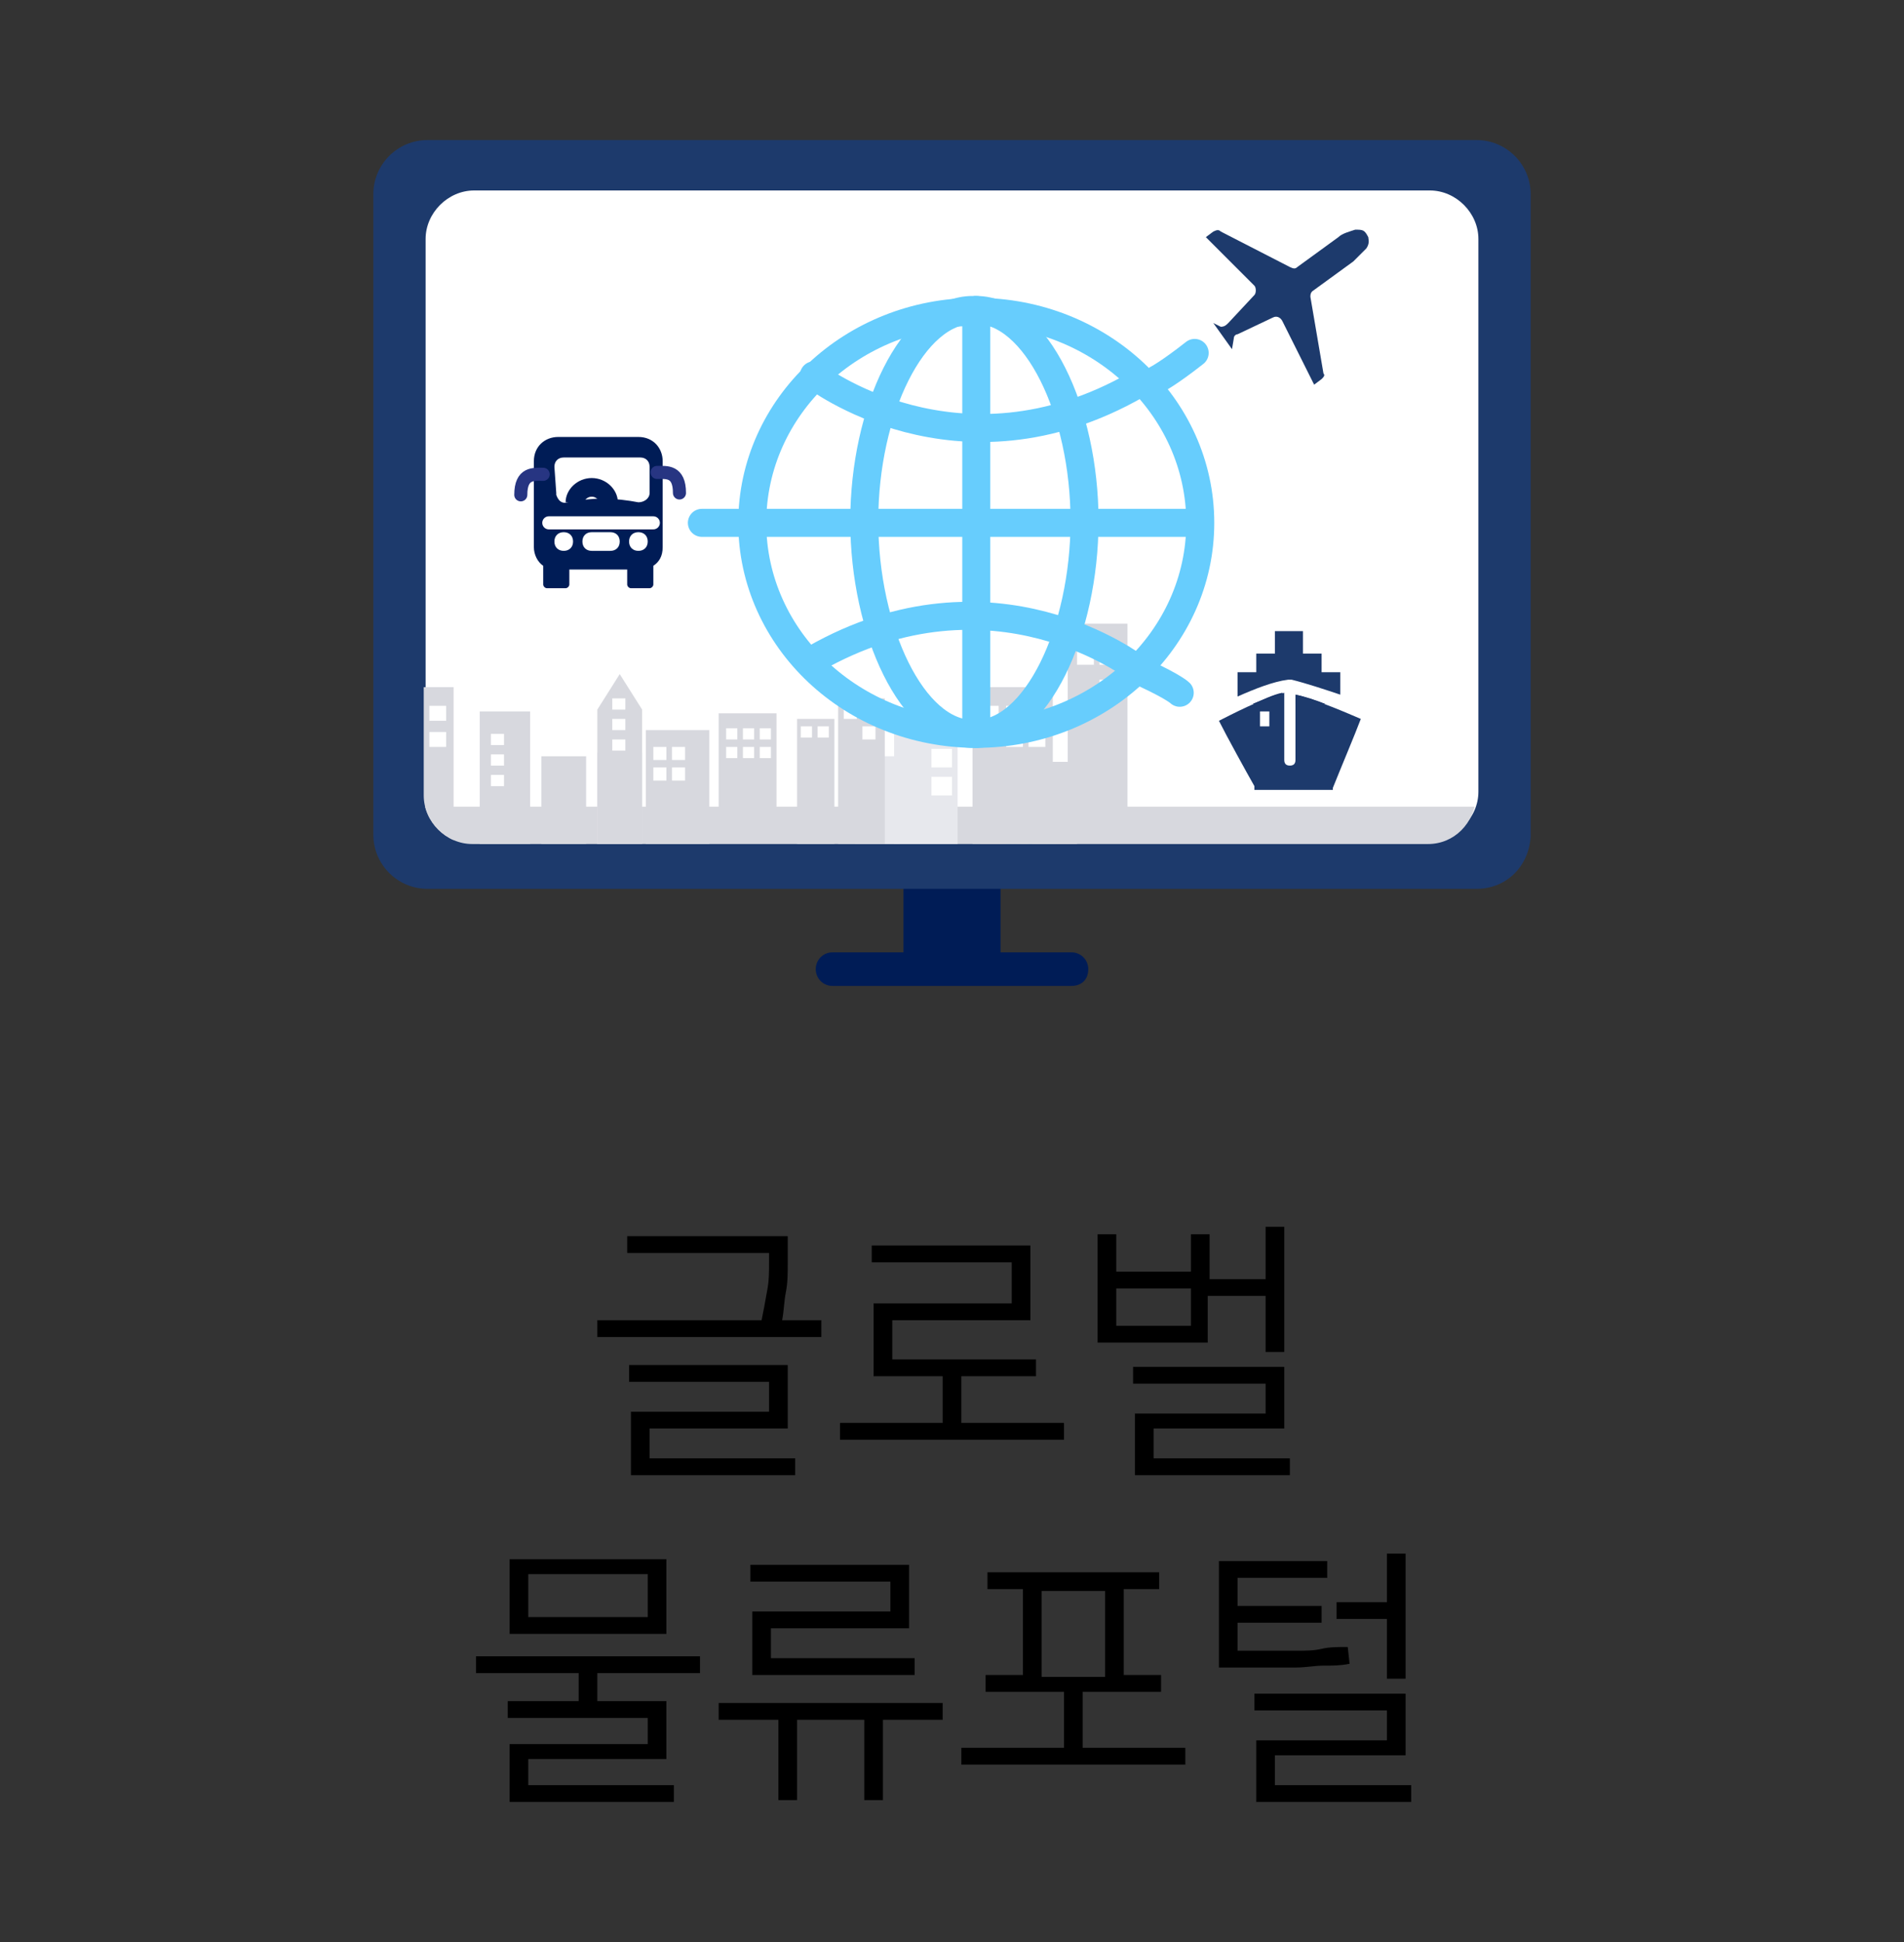 <?xml version="1.0" encoding="utf-8"?>
<!-- Generator: Adobe Illustrator 27.1.0, SVG Export Plug-In . SVG Version: 6.00 Build 0)  -->
<svg version="1.1" id="Layer_1" xmlns="http://www.w3.org/2000/svg" xmlns:xlink="http://www.w3.org/1999/xlink" x="0px" y="0px"
	 viewBox="0 0 102 104" style="enable-background:new 0 0 102 104;" xml:space="preserve">
<rect x="0" y="0" width="102" height="104" fill="#333333" stroke="none"/>
<style type="text/css">
	.st0{fill:#001C56;}
	.st1{fill:#1D3A6C;}
	.st2{fill:#FFFFFF;}
	.st3{clip-path:url(#SVGID_00000141416059936992380820000000464703806756106886_);}
	.st4{fill:none;stroke:#F0F1F4;stroke-linecap:round;stroke-miterlimit:10;stroke-dasharray:1,1.401;}
	.st5{fill:#ECCA32;}
	.st6{fill:#B4C7E2;}
	.st7{fill:#E7EBF0;}
	.st8{fill:#00B1DF;}
	.st9{fill:#0091BB;}
	.st10{fill:#D6E1ED;}
	.st11{fill:#D7D8DE;}
	.st12{fill:#E7E8ED;}
	.st13{fill:none;stroke:#001C56;stroke-miterlimit:10;}
	.st14{fill:none;stroke:#67CDFD;stroke-width:1.5;stroke-linecap:round;stroke-miterlimit:10;}
	
		.st15{fill:#FFFFFF;stroke:url(#SVGID_00000127004628203775480470000014061466735293678226_);stroke-width:2.5;stroke-linecap:round;stroke-miterlimit:10;}
	
		.st16{fill:#FFFFFF;stroke:url(#SVGID_00000067947575744649459820000010522974937638668954_);stroke-linecap:round;stroke-miterlimit:10;}
	.st17{fill-rule:evenodd;clip-rule:evenodd;fill:#001C56;}
	.st18{fill:none;stroke:#273582;stroke-width:0.7;stroke-linecap:round;stroke-linejoin:round;stroke-miterlimit:10;}
	.st19{fill:none;stroke:#FFFFFF;stroke-width:0.7;stroke-linecap:round;stroke-miterlimit:10;}
</style>
<rect x="48.4" y="47.2" class="st0" width="5.2" height="4.8"/>
<path class="st0" d="M57.4,52.8H44.6c-0.5,0-0.9-0.4-0.9-0.9l0,0c0-0.5,0.4-0.9,0.9-0.9h12.8c0.5,0,0.9,0.4,0.9,0.9l0,0
	C58.3,52.5,57.9,52.8,57.4,52.8z"/>
<path class="st1" d="M79.1,47.6H22.9c-1.6,0-2.9-1.3-2.9-2.9V10.4c0-1.6,1.3-2.9,2.9-2.9h56.2c1.6,0,2.9,1.3,2.9,2.9v34.4
	C81.9,46.4,80.7,47.6,79.1,47.6z"/>
<path class="st2" d="M76.6,45H25.4c-1.4,0-2.6-1.2-2.6-2.6V12.8c0-1.4,1.2-2.6,2.6-2.6h51.2c1.4,0,2.6,1.2,2.6,2.6v29.6
	C79.2,43.8,78,45,76.6,45z"/>
<g>
	<defs>
		<path id="SVGID_1_" d="M76.5,45.2H25.3c-1.4,0-2.6-1.2-2.6-2.6V13c0-1.4,1.2-2.6,2.6-2.6h51.2c1.4,0,2.6,1.2,2.6,2.6v29.6
			C79,44.1,77.9,45.2,76.5,45.2z"/>
	</defs>
	<clipPath id="SVGID_00000163783631393013581570000007195435926695754923_">
		<use xlink:href="#SVGID_1_"  style="overflow:visible;"/>
	</clipPath>
	<g style="clip-path:url(#SVGID_00000163783631393013581570000007195435926695754923_);">
		<path class="st4" d="M45,35.4"/>
		<ellipse class="st5" cx="55.1" cy="44.8" rx="2.6" ry="2.6"/>
		<g>
			<g>
				<g>
					<g>
						<g>
							<polygon class="st6" points="53.7,41.8 53.7,45.7 54.7,46.3 54.7,42.4 							"/>
							<polygon class="st7" points="54.7,42.4 54.7,46.3 56.6,45.8 56.5,42 							"/>
						</g>
					</g>
					<g>
						<g>
							<polygon class="st8" points="55.3,43.3 55,43.4 55,43 55.3,42.9 							"/>
						</g>
						<g>
							<polygon class="st8" points="55.3,43.9 55,43.9 55,43.5 55.3,43.5 							"/>
						</g>
						<g>
							<polygon class="st8" points="55.3,44.4 55,44.5 55,44.1 55.3,44 							"/>
						</g>
						<g>
							<polygon class="st8" points="55.3,44.9 55,45 55,44.6 55.3,44.6 							"/>
						</g>
						<g>
							<polygon class="st8" points="55.3,45.5 55,45.6 55,45.2 55.3,45.1 							"/>
						</g>
						<g>
							<polygon class="st8" points="56.4,43.1 56.1,43.2 56.1,42.8 56.4,42.7 							"/>
						</g>
						<g>
							<polygon class="st8" points="56.4,43.6 56.1,43.7 56.1,43.3 56.4,43.3 							"/>
						</g>
						<g>
							<polygon class="st8" points="56.4,44.2 56.1,44.3 56.1,43.9 56.4,43.8 							"/>
						</g>
						<g>
							<polygon class="st8" points="56.4,44.7 56.1,44.8 56.1,44.4 56.4,44.3 							"/>
						</g>
						<g>
							<polygon class="st8" points="56.4,45.3 56.1,45.3 56.1,45 56.4,44.9 							"/>
						</g>
						<g>
							<polygon class="st8" points="55.8,43.2 55.5,43.3 55.5,42.9 55.8,42.8 							"/>
						</g>
						<g>
							<polygon class="st8" points="55.8,43.7 55.5,43.8 55.5,43.4 55.8,43.4 							"/>
						</g>
						<g>
							<polygon class="st8" points="55.8,44.3 55.5,44.4 55.5,44 55.8,43.9 							"/>
						</g>
						<g>
							<polygon class="st8" points="55.8,44.8 55.5,44.9 55.5,44.5 55.8,44.5 							"/>
						</g>
					</g>
					<g>
						<g>
							<polygon class="st9" points="54.3,43.2 54.5,43.3 54.5,43 54.3,42.9 							"/>
						</g>
						<g>
							<polygon class="st9" points="54.3,43.8 54.5,43.9 54.5,43.5 54.3,43.4 							"/>
						</g>
						<g>
							<polygon class="st9" points="54.3,44.3 54.5,44.4 54.5,44.1 54.3,44 							"/>
						</g>
						<g>
							<polygon class="st9" points="54.3,44.9 54.5,45 54.5,44.6 54.3,44.5 							"/>
						</g>
						<g>
							<polygon class="st9" points="54.3,45.4 54.5,45.5 54.5,45.2 54.3,45 							"/>
						</g>
					</g>
					<g>
						<g>
							<polygon class="st9" points="53.9,43 54.1,43.1 54.1,42.8 53.9,42.7 							"/>
						</g>
						<g>
							<polygon class="st9" points="53.9,43.6 54.1,43.7 54.1,43.4 53.9,43.2 							"/>
						</g>
						<g>
							<polygon class="st9" points="53.9,44.1 54.1,44.3 54.1,43.9 53.9,43.8 							"/>
						</g>
						<g>
							<polygon class="st9" points="53.9,44.7 54.2,44.8 54.1,44.5 53.9,44.3 							"/>
						</g>
						<g>
							<polygon class="st9" points="53.9,45.3 54.2,45.4 54.2,45 53.9,44.9 							"/>
						</g>
					</g>
				</g>
				<polygon class="st10" points="53.7,41.8 54.7,42.4 56.5,42 55.5,41.4 				"/>
			</g>
			<g>
				<polygon class="st6" points="55.9,45.9 55.5,46.1 55.4,45.1 55.9,45 				"/>
			</g>
		</g>
		<polyline class="st11" points="15.7,61.9 15.7,43.2 79,43.2 79,61.9 		"/>
		<rect x="15.8" y="38.7" class="st11" width="3.4" height="8.3"/>
		<rect x="16.2" y="40.1" class="st2" width="0.9" height="0.9"/>
		<rect x="17.6" y="40.1" class="st2" width="0.9" height="0.9"/>
		<rect x="17.6" y="41.4" class="st2" width="0.9" height="0.9"/>
		<rect x="16.2" y="43.3" class="st2" width="0.9" height="0.9"/>
		<rect x="17.6" y="43.3" class="st2" width="0.9" height="0.9"/>
		<rect x="20" y="36.8" class="st11" width="4.3" height="8.9"/>
		<rect x="20.5" y="37.8" class="st2" width="0.9" height="0.8"/>
		<rect x="21.7" y="37.8" class="st2" width="0.9" height="0.8"/>
		<rect x="23" y="37.8" class="st2" width="0.9" height="0.8"/>
		<rect x="20.5" y="39.2" class="st2" width="0.9" height="0.8"/>
		<rect x="21.7" y="39.2" class="st2" width="0.9" height="0.8"/>
		<rect x="23" y="39.2" class="st2" width="0.9" height="0.8"/>
		<rect x="47.9" y="38.7" class="st12" width="3.4" height="8.3"/>
		<rect x="49.9" y="40.1" class="st2" width="1.1" height="1"/>
		<rect x="49.9" y="41.6" class="st2" width="1.1" height="1"/>
		<rect x="52.1" y="36.8" class="st11" width="4.3" height="8.9"/>
		<rect x="52.6" y="37.8" class="st2" width="0.9" height="0.8"/>
		<rect x="53.9" y="37.8" class="st2" width="0.9" height="0.8"/>
		<rect x="53.9" y="39.2" class="st2" width="0.9" height="0.8"/>
		<rect x="55.1" y="39.2" class="st2" width="0.9" height="0.8"/>
		<rect x="57.2" y="33.4" class="st11" width="3.2" height="11.1"/>
		<rect x="57.7" y="34.6" class="st2" width="0.9" height="1"/>
		<rect x="58.9" y="34.6" class="st2" width="0.9" height="1"/>
		<rect x="58.9" y="36.4" class="st2" width="0.9" height="1"/>
		<rect x="38.5" y="38.2" class="st11" width="3.1" height="6.4"/>
		<rect x="38.9" y="39" class="st2" width="0.6" height="0.6"/>
		<rect x="39.8" y="39" class="st2" width="0.6" height="0.6"/>
		<rect x="40.7" y="39" class="st2" width="0.6" height="0.6"/>
		<rect x="38.9" y="40" class="st2" width="0.6" height="0.6"/>
		<rect x="39.8" y="40" class="st2" width="0.6" height="0.6"/>
		<rect x="40.7" y="40" class="st2" width="0.6" height="0.6"/>
		<rect x="34.6" y="39.1" class="st11" width="3.4" height="7.2"/>
		<rect x="35" y="40" class="st2" width="0.7" height="0.7"/>
		<rect x="36" y="40" class="st2" width="0.7" height="0.7"/>
		<rect x="35" y="41.1" class="st2" width="0.7" height="0.7"/>
		<rect x="36" y="41.1" class="st2" width="0.7" height="0.7"/>
		<rect x="25.7" y="38.1" class="st11" width="2.7" height="10.7"/>
		<polyline class="st11" points="29,51.2 29,40.5 31.4,40.5 31.4,51.2 		"/>
		<polyline class="st11" points="55.3,51.5 55.3,40.8 57.7,40.8 57.7,51.5 		"/>
		<polyline class="st12" points="45.8,51.3 45.8,40.5 48.2,40.5 48.2,51.3 		"/>
		<rect x="42.7" y="38.5" class="st11" width="2" height="10.7"/>
		<rect x="44.9" y="37.4" class="st11" width="2.5" height="10.7"/>
		<polyline class="st12" points="32,51.1 32,40.3 34.4,40.3 34.4,51.1 		"/>
		<polygon class="st11" points="34.4,48.7 32,48.7 32,38 33.2,36.1 34.4,38 		"/>
		<rect x="26.3" y="39.3" class="st2" width="0.7" height="0.6"/>
		<rect x="26.3" y="41.5" class="st2" width="0.7" height="0.6"/>
		<rect x="26.3" y="40.4" class="st2" width="0.7" height="0.6"/>
		<rect x="32.8" y="37.4" class="st2" width="0.7" height="0.6"/>
		<rect x="32.8" y="39.6" class="st2" width="0.7" height="0.6"/>
		<rect x="32.8" y="38.5" class="st2" width="0.7" height="0.6"/>
		<rect x="42.9" y="38.9" class="st2" width="0.6" height="0.6"/>
		<rect x="43.8" y="38.9" class="st2" width="0.6" height="0.6"/>
		<rect x="45.2" y="37.8" class="st2" width="0.7" height="0.7"/>
		<rect x="46.2" y="38.9" class="st2" width="0.7" height="0.7"/>
	</g>
</g>
<g id="Layer_2_00000114063933889858458300000005049560697483299507_">
	<path class="st13" d="M32.6,26.9c0-0.4-0.4-0.8-0.9-0.8s-0.9,0.4-0.9,0.8"/>
	<path class="st14" d="M62,20.3c0,0,0.6-0.3,2-1.4"/>
	<path class="st14" d="M63.2,37.1c0,0-0.3-0.3-1.8-1"/>
	
		<linearGradient id="SVGID_00000152256956800422674440000014549012903862048392_" gradientUnits="userSpaceOnUse" x1="64.536" y1="1064.413" x2="64.536" y2="1064.413" gradientTransform="matrix(1 0 0 1 0 -1026)">
		<stop  offset="0" style="stop-color:#00B4E4"/>
		<stop  offset="1" style="stop-color:#3F398A"/>
	</linearGradient>
	
		<path style="fill:#FFFFFF;stroke:url(#SVGID_00000152256956800422674440000014549012903862048392_);stroke-width:2.5;stroke-linecap:round;stroke-miterlimit:10;" d="
		M64.5,38.4"/>
	
		<linearGradient id="SVGID_00000116949952588993897900000017415012844011081907_" gradientUnits="userSpaceOnUse" x1="59.908" y1="1061.047" x2="59.908" y2="1061.047" gradientTransform="matrix(1 0 0 1 0 -1026)">
		<stop  offset="0" style="stop-color:#00B4E4"/>
		<stop  offset="1" style="stop-color:#3F398A"/>
	</linearGradient>
	
		<path style="fill:#FFFFFF;stroke:url(#SVGID_00000116949952588993897900000017415012844011081907_);stroke-linecap:round;stroke-miterlimit:10;" d="
		M59.9,35"/>
	<line class="st14" x1="37.6" y1="28" x2="40.4" y2="28"/>
	<path class="st1" d="M72.6,12.3c-0.3,0.1-0.7,0.2-0.9,0.4l-2.2,1.6c-0.1,0.1-0.2,0.1-0.4,0l-3.7-1.9c-0.1-0.1-0.2-0.1-0.4,0
		l-0.4,0.3l2.6,2.6c0.1,0.1,0.1,0.4,0,0.5l-1.4,1.5c-0.1,0.1-0.2,0.2-0.4,0.2L65,17.3l1,1.4l0.1-0.6c0-0.1,0.1-0.2,0.2-0.2l1.9-0.9
		c0.2-0.1,0.4,0,0.5,0.2l0,0l1.7,3.4l0.4-0.3c0.1-0.1,0.2-0.2,0.1-0.3l-0.7-4.1c0-0.1,0-0.2,0.1-0.3l2.2-1.6
		c0.2-0.2,0.5-0.5,0.7-0.7c0.2-0.3,0.1-0.5,0.1-0.6C73.1,12.3,73,12.3,72.6,12.3z"/>
	<g>
		<g>
			<ellipse class="st14" cx="52.3" cy="28" rx="12" ry="11.3"/>
			<path class="st14" d="M52.1,39.3c-3.2,0-5.8-5.5-5.8-11.4s2.6-11.3,5.8-11.3"/>
			<path class="st14" d="M52.3,39.3c3.2,0,5.8-5.5,5.8-11.4s-2.6-11.3-5.8-11.3"/>
			<line class="st14" x1="52.3" y1="39.3" x2="52.3" y2="16.6"/>
			<path class="st14" d="M60.9,35.8c0,0-7.7-6-17.3-0.5"/>
			<path class="st14" d="M43.6,20.1c0,0,7.7,6,17.3,0.5"/>
		</g>
		<line class="st14" x1="64.2" y1="28" x2="40.3" y2="28"/>
	</g>
	<path class="st17" d="M29.9,23.4c-0.7,0-1.3,0.5-1.3,1.3v4.6c0,0.4,0.2,0.8,0.5,1v1c0,0.1,0.1,0.2,0.2,0.2h1c0.1,0,0.2-0.1,0.2-0.2
		v-0.8h3.1v0.8c0,0.1,0.1,0.2,0.2,0.2h1c0.1,0,0.2-0.1,0.2-0.2v-1c0.3-0.2,0.5-0.5,0.5-1v-4.6c0-0.7-0.5-1.3-1.3-1.3L29.9,23.4
		L29.9,23.4z M29.7,25c0-0.3,0.2-0.5,0.5-0.5h4.1c0.3,0,0.5,0.2,0.5,0.5v1.4c0,0.3-0.3,0.5-0.6,0.5c-0.5-0.1-1.3-0.2-1.9-0.2
		c-0.6,0-1.5,0.1-1.9,0.2c-0.3,0.1-0.5-0.1-0.6-0.4v-0.1L29.7,25L29.7,25z M30.2,29.5c0.3,0,0.5-0.2,0.5-0.5s-0.2-0.5-0.5-0.5
		c-0.3,0-0.5,0.2-0.5,0.5S29.9,29.5,30.2,29.5z M34.2,29.5c0.3,0,0.5-0.2,0.5-0.5s-0.2-0.5-0.5-0.5c-0.3,0-0.5,0.2-0.5,0.5
		S33.9,29.5,34.2,29.5z M31.7,28.5c-0.3,0-0.5,0.2-0.5,0.5s0.2,0.5,0.5,0.5h1c0.3,0,0.5-0.2,0.5-0.5s-0.2-0.5-0.5-0.5H31.7z"/>
	<g>
		<g>
			<path class="st2" d="M69.2,36.4c0,0-0.1,0-0.1,0c0,0,0,0,0,0c0,0,0,0,0,0C69.1,36.4,69.1,36.4,69.2,36.4z"/>
			<g>
				<path class="st0" d="M69.4,37.7H71c-0.5-0.2-1.1-0.4-1.6-0.5V37.7z"/>
				<path class="st0" d="M67.1,37.7h1.6v-0.6C68.2,37.2,67.6,37.5,67.1,37.7z"/>
				<path class="st1" d="M70.8,36v-1h-1v-1.2h-1.5V35h-1v1h-1v1.3c0.9-0.4,1.9-0.8,2.7-0.9c0,0,0.1,0,0.1,0c0,0,0,0,0,0
					c0,0,0.1,0,0.1,0c0.8,0.2,1.7,0.5,2.6,0.8V36H70.8z"/>
			</g>
		</g>
		<g>
			<g>
				<path class="st1" d="M69.4,37.2v3.5c0,0.2-0.1,0.3-0.3,0.3s-0.3-0.1-0.3-0.3v-3.6c-1.2,0.3-2.9,1.2-3.5,1.5
					c0.4,0.8,1.5,2.8,1.9,3.5c0,0.1,0,0.1,0,0.2h4.2c0,0,0-0.1,0-0.1c0.4-1,1.2-2.9,1.5-3.7C72.2,38.2,70.6,37.5,69.4,37.2z
					 M68,38.9h-0.5v-0.8H68V38.9z"/>
			</g>
		</g>
	</g>
	<path class="st18" d="M35.2,25.3c0.5,0,1.2-0.1,1.2,1.1"/>
	<path class="st18" d="M29.1,25.4c-0.5,0-1.2-0.1-1.2,1.1"/>
	<line class="st19" x1="29.4" y1="28" x2="35" y2="28"/>
</g>
<g>
	<g>
		<path d="M42.2,66.2v1.5c0,0.5,0,1-0.1,1.5c-0.1,0.5-0.1,1-0.2,1.5H44v0.9h-12v-0.9h8.8c0.1-0.5,0.2-1,0.3-1.6
			c0.1-0.5,0.1-1,0.1-1.5v-0.5h-7.6v-0.9H42.2z M42.2,73.2v3.3h-7.4v1.6h7.8V79h-8.8v-3.4h7.4V74h-7.5v-0.9H42.2z"/>
		<path d="M55.2,66.8v3.9h-7.4v2.1h7.7v0.9h-4v2.5H57v0.9H45v-0.9h5.5v-2.5h-3.7v-3.9h7.4v-2.2h-7.5v-0.9H55.2z"/>
		<path d="M64.7,68.5h3.1v-2.8h1v6.7h-1v-3h-3.1v2.5h-5.9v-5.8h1v2h4v-2h1V68.5z M59.8,71h4V69h-4V71z M68.8,73.2v3.3h-7v1.6h7.3V79
			h-8.3v-3.3h7v-1.6h-7.1v-0.9H68.8z"/>
		<path d="M37.5,88.7v0.9h-5.5v1.5h3.7v3.1h-7.4v1.4h7.8v0.9h-8.8v-3.1h7.4V92h-7.5v-0.9h3.8v-1.5h-5.5v-0.9H37.5z M35.7,83.5v4
			h-8.4v-4H35.7z M28.3,86.6h6.4v-2.3h-6.4V86.6z"/>
		<path d="M50.5,91.2v0.9h-3.2v4.3h-1v-4.3h-3.6v4.3h-1v-4.3h-3.2v-0.9H50.5z M48.7,83.8v3.4h-7.4v1.6H49v0.9h-8.7v-3.4h7.4v-1.6
			h-7.5v-0.9H48.7z"/>
		<path d="M57,93.6v-3h-4.2v-0.9h2v-4.6h-1.9v-0.9h9.2v0.9h-1.9v4.6h2v0.9H58v3h5.5v0.9h-12v-0.9H57z M55.8,89.8h3.4v-4.6h-3.4V89.8
			z"/>
		<path d="M65.3,83.6h5.8v0.9h-4.8V86h4.5v0.9h-4.5v1.5c0.7,0,1.3,0,1.8,0c0.5,0,1,0,1.4,0c0.4,0,0.9,0,1.3-0.1s0.9-0.1,1.4-0.1
			l0.1,0.9c-0.5,0.1-0.9,0.1-1.4,0.1c-0.5,0-0.9,0.1-1.5,0.1c-0.5,0-1.1,0-1.8,0s-1.4,0-2.3,0V83.6z M75.3,90.6V94h-7v1.6h7.3v0.9
			h-8.3v-3.3h7v-1.6h-7.1v-0.9H75.3z M74.3,85.8v-2.6h1v6.7h-1v-3.2h-2.7v-0.9H74.3z"/>
	</g>
</g>
</svg>
